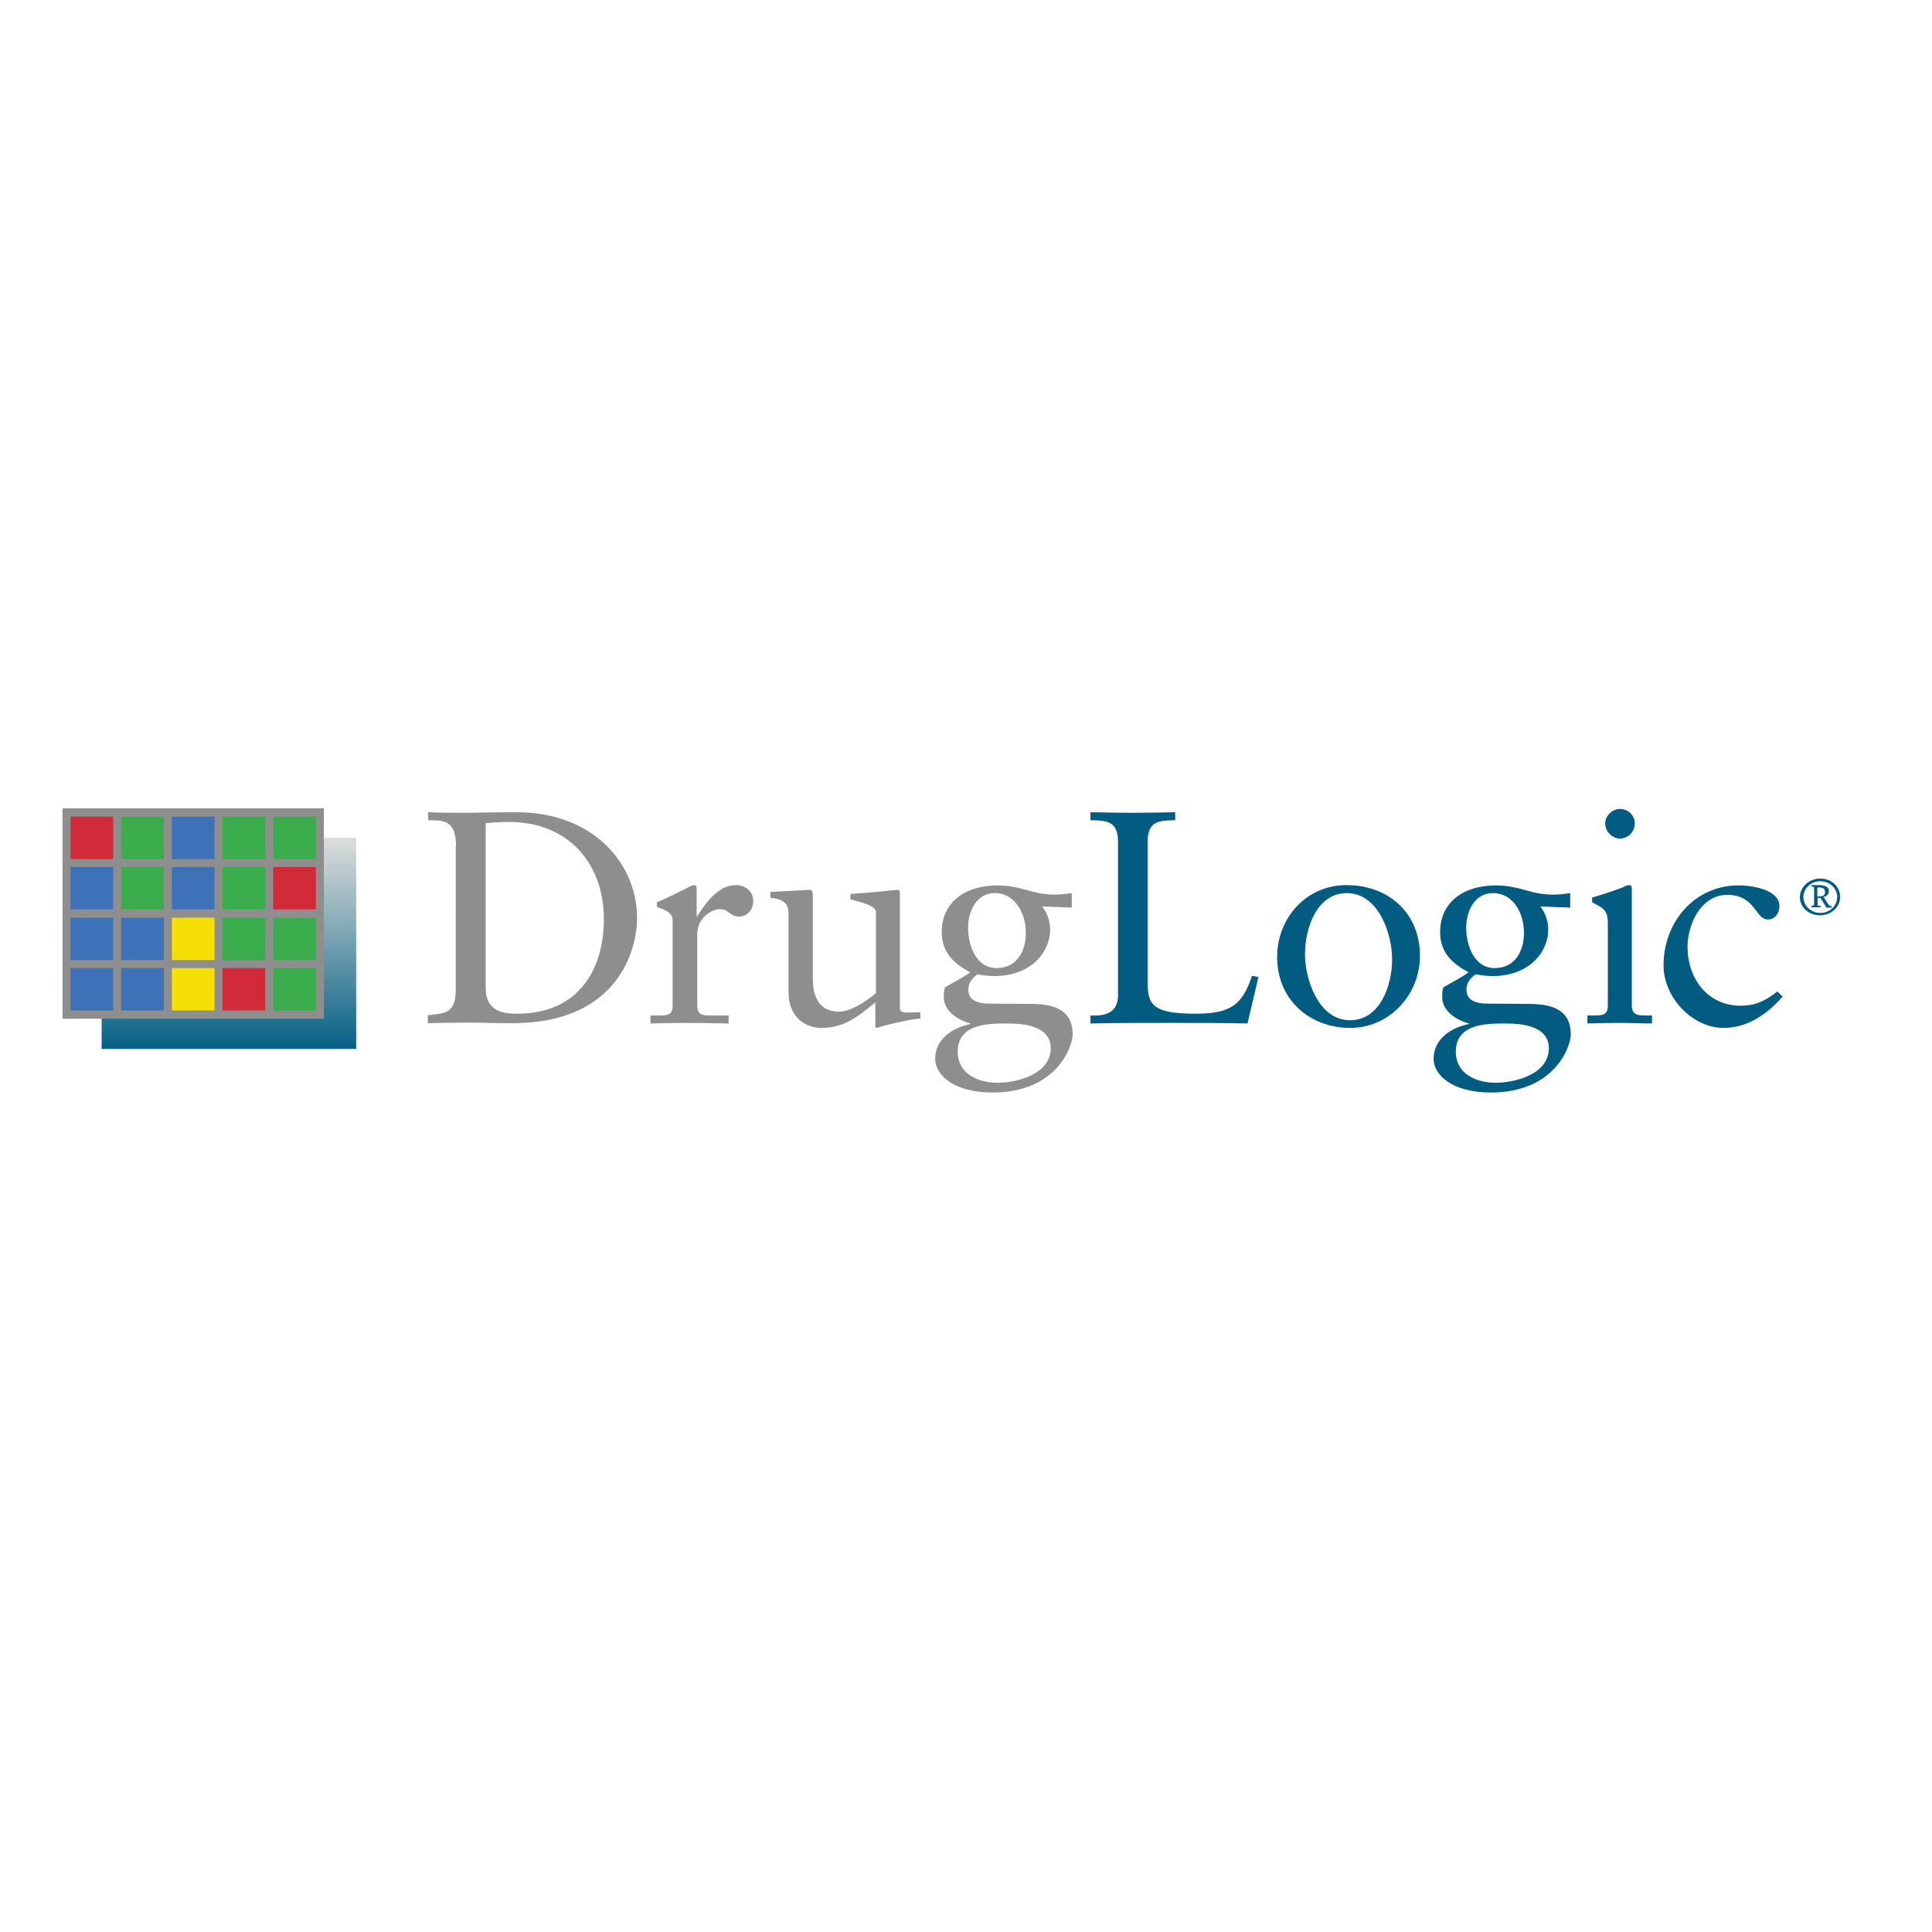 <?xml version="1.0" encoding="utf-8"?>
<!-- Generator: Adobe Illustrator 19.2.1, SVG Export Plug-In . SVG Version: 6.00 Build 0)  -->
<svg version="1.1" id="layer" xmlns="http://www.w3.org/2000/svg" xmlns:xlink="http://www.w3.org/1999/xlink" x="0px" y="0px"
	 viewBox="0 0 652 652" style="enable-background:new 0 0 652 652;" xml:space="preserve">
<style type="text/css">
	.st0{clip-path:url(#SVGID_2_);fill:url(#SVGID_3_);}
	.st1{fill:#8D8E8D;}
	.st2{fill:#025C82;}
	.st3{fill:#D12B3A;}
	.st4{fill:#3BAC4B;}
	.st5{fill:#3D71B8;}
	.st6{fill:#F5DF04;}
</style>
<g>
	<defs>
		<rect id="SVGID_1_" x="34.3" y="282.7" width="85.9" height="71.3"/>
	</defs>
	<clipPath id="SVGID_2_">
		<use xlink:href="#SVGID_1_"  style="overflow:visible;"/>
	</clipPath>
	
		<linearGradient id="SVGID_3_" gradientUnits="userSpaceOnUse" x1="-120.885" y1="680.455" x2="-118.678" y2="680.455" gradientTransform="matrix(0 33.518 33.518 0 -22729.932 4333.298)">
		<stop  offset="0" style="stop-color:#E0E0DC"/>
		<stop  offset="0.477" style="stop-color:#78A3B2"/>
		<stop  offset="1" style="stop-color:#015D83"/>
	</linearGradient>
	<rect x="34.3" y="282.7" class="st0" width="85.9" height="71.3"/>
</g>
<g>
	<path class="st1" d="M163.9,333.3c0,7.9,5.6,8.8,10.6,8.8c22,0,29.3-16.6,29.3-31.8c0-19.1-12.2-32.9-31.9-32.9
		c-4.2,0-6.1,0.3-8,0.4V333.3z M153.9,285.5c0-9.2-4.8-8.6-9.4-8.7v-2.7c4,0.2,8.1,0.2,12,0.2c4.3,0,10.1-0.2,17.7-0.2
		c26.4,0,40.8,17.7,40.8,35.7c0,10.1-5.9,35.5-42.1,35.5c-5.2,0-10-0.2-14.8-0.2c-4.6,0-9.1,0.1-13.7,0.2v-2.7
		c6.1-0.6,9.1-0.8,9.4-7.8V285.5z"/>
	<path class="st1" d="M219.3,342.7h2.8c2.9,0,4.9,0,4.9-3.4v-28.7c0-3.2-3.8-3.8-5.3-4.6v-1.5c7.5-3.2,11.5-5.8,12.5-5.8
		c0.6,0,0.9,0.3,0.9,1.3v9.2h0.2c2.6-4,6.8-10.5,13.1-10.5c2.6,0,5.8,1.7,5.8,5.4c0,2.8-1.9,5.2-4.8,5.2c-3.2,0-3.2-2.5-6.7-2.5
		c-1.7,0-7.4,2.3-7.4,8.5v24c0,3.4,2,3.4,4.9,3.4h5.7v2.7c-5.6-0.1-9.9-0.2-14.3-0.2c-4.2,0-8.5,0.1-12.1,0.2V342.7z"/>
	<path class="st1" d="M303.6,339.8c0,1.8,1.1,1.9,2.9,1.9c1.2,0,2.8-0.1,4.1-0.1v2.1c-4.4,0.4-12.8,2.5-14.7,3.2l-0.5-0.3v-8.3
		c-6.1,5-10.8,8.6-18.1,8.6c-5.5,0-11.2-3.6-11.2-12.1v-26.1c0-2.7-0.4-5.2-6.1-5.7V301c3.7-0.1,11.8-0.7,13.2-0.7
		c1.1,0,1.1,0.7,1.1,3v26.3c0,3.1,0,11.8,8.9,11.8c3.5,0,8.1-2.7,12.4-6.2v-27.5c0-2-4.9-3.2-8.6-4.2v-1.8
		c9.2-0.6,14.9-1.4,15.9-1.4c0.8,0,0.8,0.7,0.8,1.8V339.8z"/>
	<path class="st1" d="M335.7,301.4c-6.2,0-9,6.2-9,11.6c0,5.9,2.6,13.7,9.6,13.7c6.9,0,9.9-5.7,9.9-11.9S342.8,301.4,335.7,301.4
		 M340.1,345.4c-6.6,0-16.9,0-16.9,9.6c0,7,6.3,10.4,13.5,10.4c6.2,0,17.9-2.7,17.9-11.7C354.5,346.2,345.5,345.4,340.1,345.4
		 M361.8,306.3l-10.1-0.4c1.7,2.1,2.7,5,2.7,7.8c0,7.4-6.2,15.7-18.9,15.7c-1.5,0-3.6-0.2-5.6-0.6c-1.9,1.4-3.1,2.8-3.1,5.2
		c0,1.5,0.4,4.7,7.1,4.7c5,0,10,0.1,14.1,0.1c8.8,0,14,2.7,14,10.3c0,4-5.3,19.6-27.1,19.6c-13,0-19.3-5.9-19.3-11.4
		c0-6.5,5.7-10.5,11.9-11.7v-0.2c-4.3-1.2-9-4.2-9-8.9c0-1.1,0-2.2,0.4-3.3c2.9-1.7,7-3.8,8.5-5.1c-5.7-3-9.6-6.8-9.6-13.6
		c0-8.9,6.5-15.7,19.1-15.7c3.1,0,6.5,0.7,9,1.4c2.9,0.8,5.7,1.7,9.9,1.7c1.8,0,3.3-0.1,5.9-0.5V306.3z"/>
	<path class="st2" d="M421,345.4c-8.7-0.2-17.3-0.2-25.9-0.2c-9.1,0-18.1,0-27.1,0.2v-2.7c5.1,0.3,9.3-1,9.3-6.8v-51.8
		c0-7.1-3.9-7.2-9.3-7.3v-2.7c4.8,0.1,9.5,0.2,14.1,0.2c4.7,0,9.4-0.1,14.5-0.2v2.7c-5.4,0.1-9.3,0.2-9.3,7.3v47.3
		c0,7.6,1.6,10.7,16.1,10.7c11.8,0,15.9-2.9,19.1-12.8l2.2,0.4L421,345.4z"/>
	<path class="st2" d="M455.6,344.3c10.2,0,14.2-11.8,14.2-20.6c0-8.4-4.5-22.3-15.3-22.3c-10.1,0-14.1,11.8-14.1,20.6
		C440.4,330.4,444.9,344.3,455.6,344.3 M454.4,298.7c14.2,0,24.8,9.4,24.8,23.9c0,13.2-10.4,24.3-23.5,24.3
		c-13.6,0-24.7-9.4-24.7-23.9C431,309.9,440.7,298.7,454.4,298.7"/>
	<path class="st2" d="M503.8,301.4c-6.2,0-9,6.2-9,11.6c0,5.9,2.6,13.7,9.6,13.7c6.9,0,9.9-5.7,9.9-11.9S511,301.4,503.8,301.4
		 M508.2,345.4c-6.6,0-16.9,0-16.9,9.6c0,7,6.3,10.4,13.5,10.4c6.2,0,17.9-2.7,17.9-11.7C522.6,346.2,513.6,345.4,508.2,345.4
		 M529.9,306.3l-10.1-0.4c1.7,2.1,2.7,5,2.7,7.8c0,7.4-6.2,15.7-18.9,15.7c-1.5,0-3.6-0.2-5.6-0.6c-1.9,1.4-3.1,2.8-3.1,5.2
		c0,1.5,0.4,4.7,7.1,4.7c5,0,10,0.1,14.1,0.1c8.8,0,14,2.7,14,10.3c0,4-5.3,19.6-27,19.6c-13,0-19.3-5.9-19.3-11.4
		c0-6.5,5.7-10.5,11.9-11.7v-0.2c-4.3-1.2-9-4.2-9-8.9c0-1.1,0-2.2,0.4-3.3c2.9-1.7,7-3.8,8.5-5.1c-5.7-3-9.6-6.8-9.6-13.6
		c0-8.9,6.5-15.7,19.1-15.7c3.1,0,6.5,0.7,9,1.4c2.9,0.8,5.7,1.7,9.9,1.7c1.8,0,3.3-0.1,5.9-0.5V306.3z"/>
	<path class="st2" d="M546.7,283c-2.6,0-5-2.4-5-5.1c0-2.6,2.4-4.9,5-4.9c2.7,0,5,2.1,5,4.9C551.7,280.7,549.4,283,546.7,283
		 M535.8,342.7h1.9c2.9,0,4.9,0,4.9-3.4v-27.7c0-4.5-1.5-5.1-5.3-7.1v-1.6c4.8-1.4,10.5-3.4,10.9-3.7c0.7-0.4,1.3-0.5,1.8-0.5
		c0.5,0,0.7,0.6,0.7,1.4v39.2c0,3.4,2.2,3.4,5.1,3.4h1.7v2.7c-3.5,0-7-0.2-10.7-0.2c-3.7,0-7.3,0.1-11.1,0.2V342.7z"/>
	<path class="st2" d="M601.6,336.3c-5,5.8-11.8,10.6-19.9,10.6c-10.6,0-20.3-10.3-20.3-21.1c0-14.8,10.6-27,25.3-27
		c5.2,0,13.8,1.6,13.8,7c0,2.3-1.4,4.5-3.9,4.5c-4.3,0-4.1-8.3-13.7-8.3c-8.8,0-13.4,9.8-13.4,17.6c0,10.5,6.7,19.8,17.9,19.8
		c5.2,0,8.6-1.8,12.4-4.8L601.6,336.3z"/>
</g>
<rect x="22.6" y="273.7" class="st3" width="17" height="17.6"/>
<rect x="90.8" y="291" class="st3" width="17" height="17.6"/>
<rect x="73.8" y="325.3" class="st3" width="17" height="17.6"/>
<path class="st4" d="M89.9,291.3h-17v17.6h0.6v16.4h17v-17.6h-0.6V291.3z M90.8,342.6h17v-34.3h-17V342.6z M107.2,274.4h-17v17.6h17
	V274.4z M90.2,273.4h-17V291h17V273.4z"/>
<polygon class="st4" points="56.8,274 39.9,274 39.9,290.4 39,290.4 39,308 55.9,308 55.9,291.6 56.8,291.6 "/>
<rect x="55.9" y="274" class="st5" width="17" height="34.3"/>
<polygon class="st5" points="39.3,308.3 39.3,291.6 22.3,291.6 22.3,341.3 38.3,341.3 38.3,342.6 56.5,342.6 56.5,308.3 "/>
<rect x="56.8" y="308.3" class="st6" width="17" height="34.6"/>
<path class="st1" d="M92.2,326.7h14.4V341H92.2V326.7z M89.5,289.9H75.1v-14.3h14.4V289.9z M89.5,306.9H75.1v-14.3h14.4V306.9z
	 M89.5,324H75.1v-14.3h14.4V324z M89.5,341H75.1v-14.3h14.4V341z M72.4,289.9H58v-14.3h14.4V289.9z M72.4,306.9H58v-14.3h14.4V306.9
	z M72.4,324H58v-14.3h14.4V324z M72.4,341H58v-14.3h14.4V341z M55.3,289.9H40.9v-14.3h14.4V289.9z M55.3,306.9H40.9v-14.3h14.4
	V306.9z M55.3,324H40.9v-14.3h14.4V324z M55.3,341H40.9v-14.3h14.4V341z M38.2,289.9H23.8v-14.3h14.4V289.9z M38.2,306.9H23.8v-14.3
	h14.4V306.9z M38.2,324H23.8v-14.3h14.4V324z M38.2,341H23.8v-14.3h14.4V341z M92.2,309.7h14.4V324H92.2V309.7z M92.2,292.6h14.4
	v14.3H92.2V292.6z M92.2,275.6h14.4v14.3H92.2V275.6z M109.3,272.8H21.1v71h88.2v-0.3h0V272.8z"/>
<path class="st2" d="M613.4,302.5h0.4c0.7,0,1.3-0.1,1.6-0.3c0.3-0.3,0.5-0.6,0.5-1.2c0-0.4-0.1-0.8-0.5-1.1
	c-0.3-0.3-0.8-0.4-1.6-0.4h-0.2c-0.3,0-0.3,0.1-0.3,0.5V302.5z M616.9,305c0.5,0.8,0.9,0.8,1.3,0.8v0.5h-1.8l-2.1-3.3h-0.9v1.8
	c0,0.9-0.1,0.9,1,0.9v0.5h-3.1v-0.5c0.8,0,0.9-0.1,0.9-0.9v-4.7c0-0.8-0.1-0.9-0.9-0.9v-0.5h2.6c1.1,0,1.9,0.2,2.4,0.5
	c0.6,0.3,0.9,0.8,0.9,1.5c0,0.7-0.3,1.2-0.7,1.5c-0.4,0.3-0.7,0.4-1.1,0.5L616.9,305z M614.3,297.4c-3.1,0-5.7,2.4-5.7,5.3
	c0,3,2.6,5.4,5.7,5.4c3.2,0,5.7-2.4,5.7-5.4C620,299.8,617.5,297.4,614.3,297.4L614.3,297.4z M614.3,296.5c3.8,0,6.7,2.7,6.7,6.2
	c0,3.4-3,6.2-6.8,6.2c-3.8,0-6.8-2.7-6.8-6.2C607.5,299.3,610.5,296.5,614.3,296.5L614.3,296.5z"/>
</svg>

